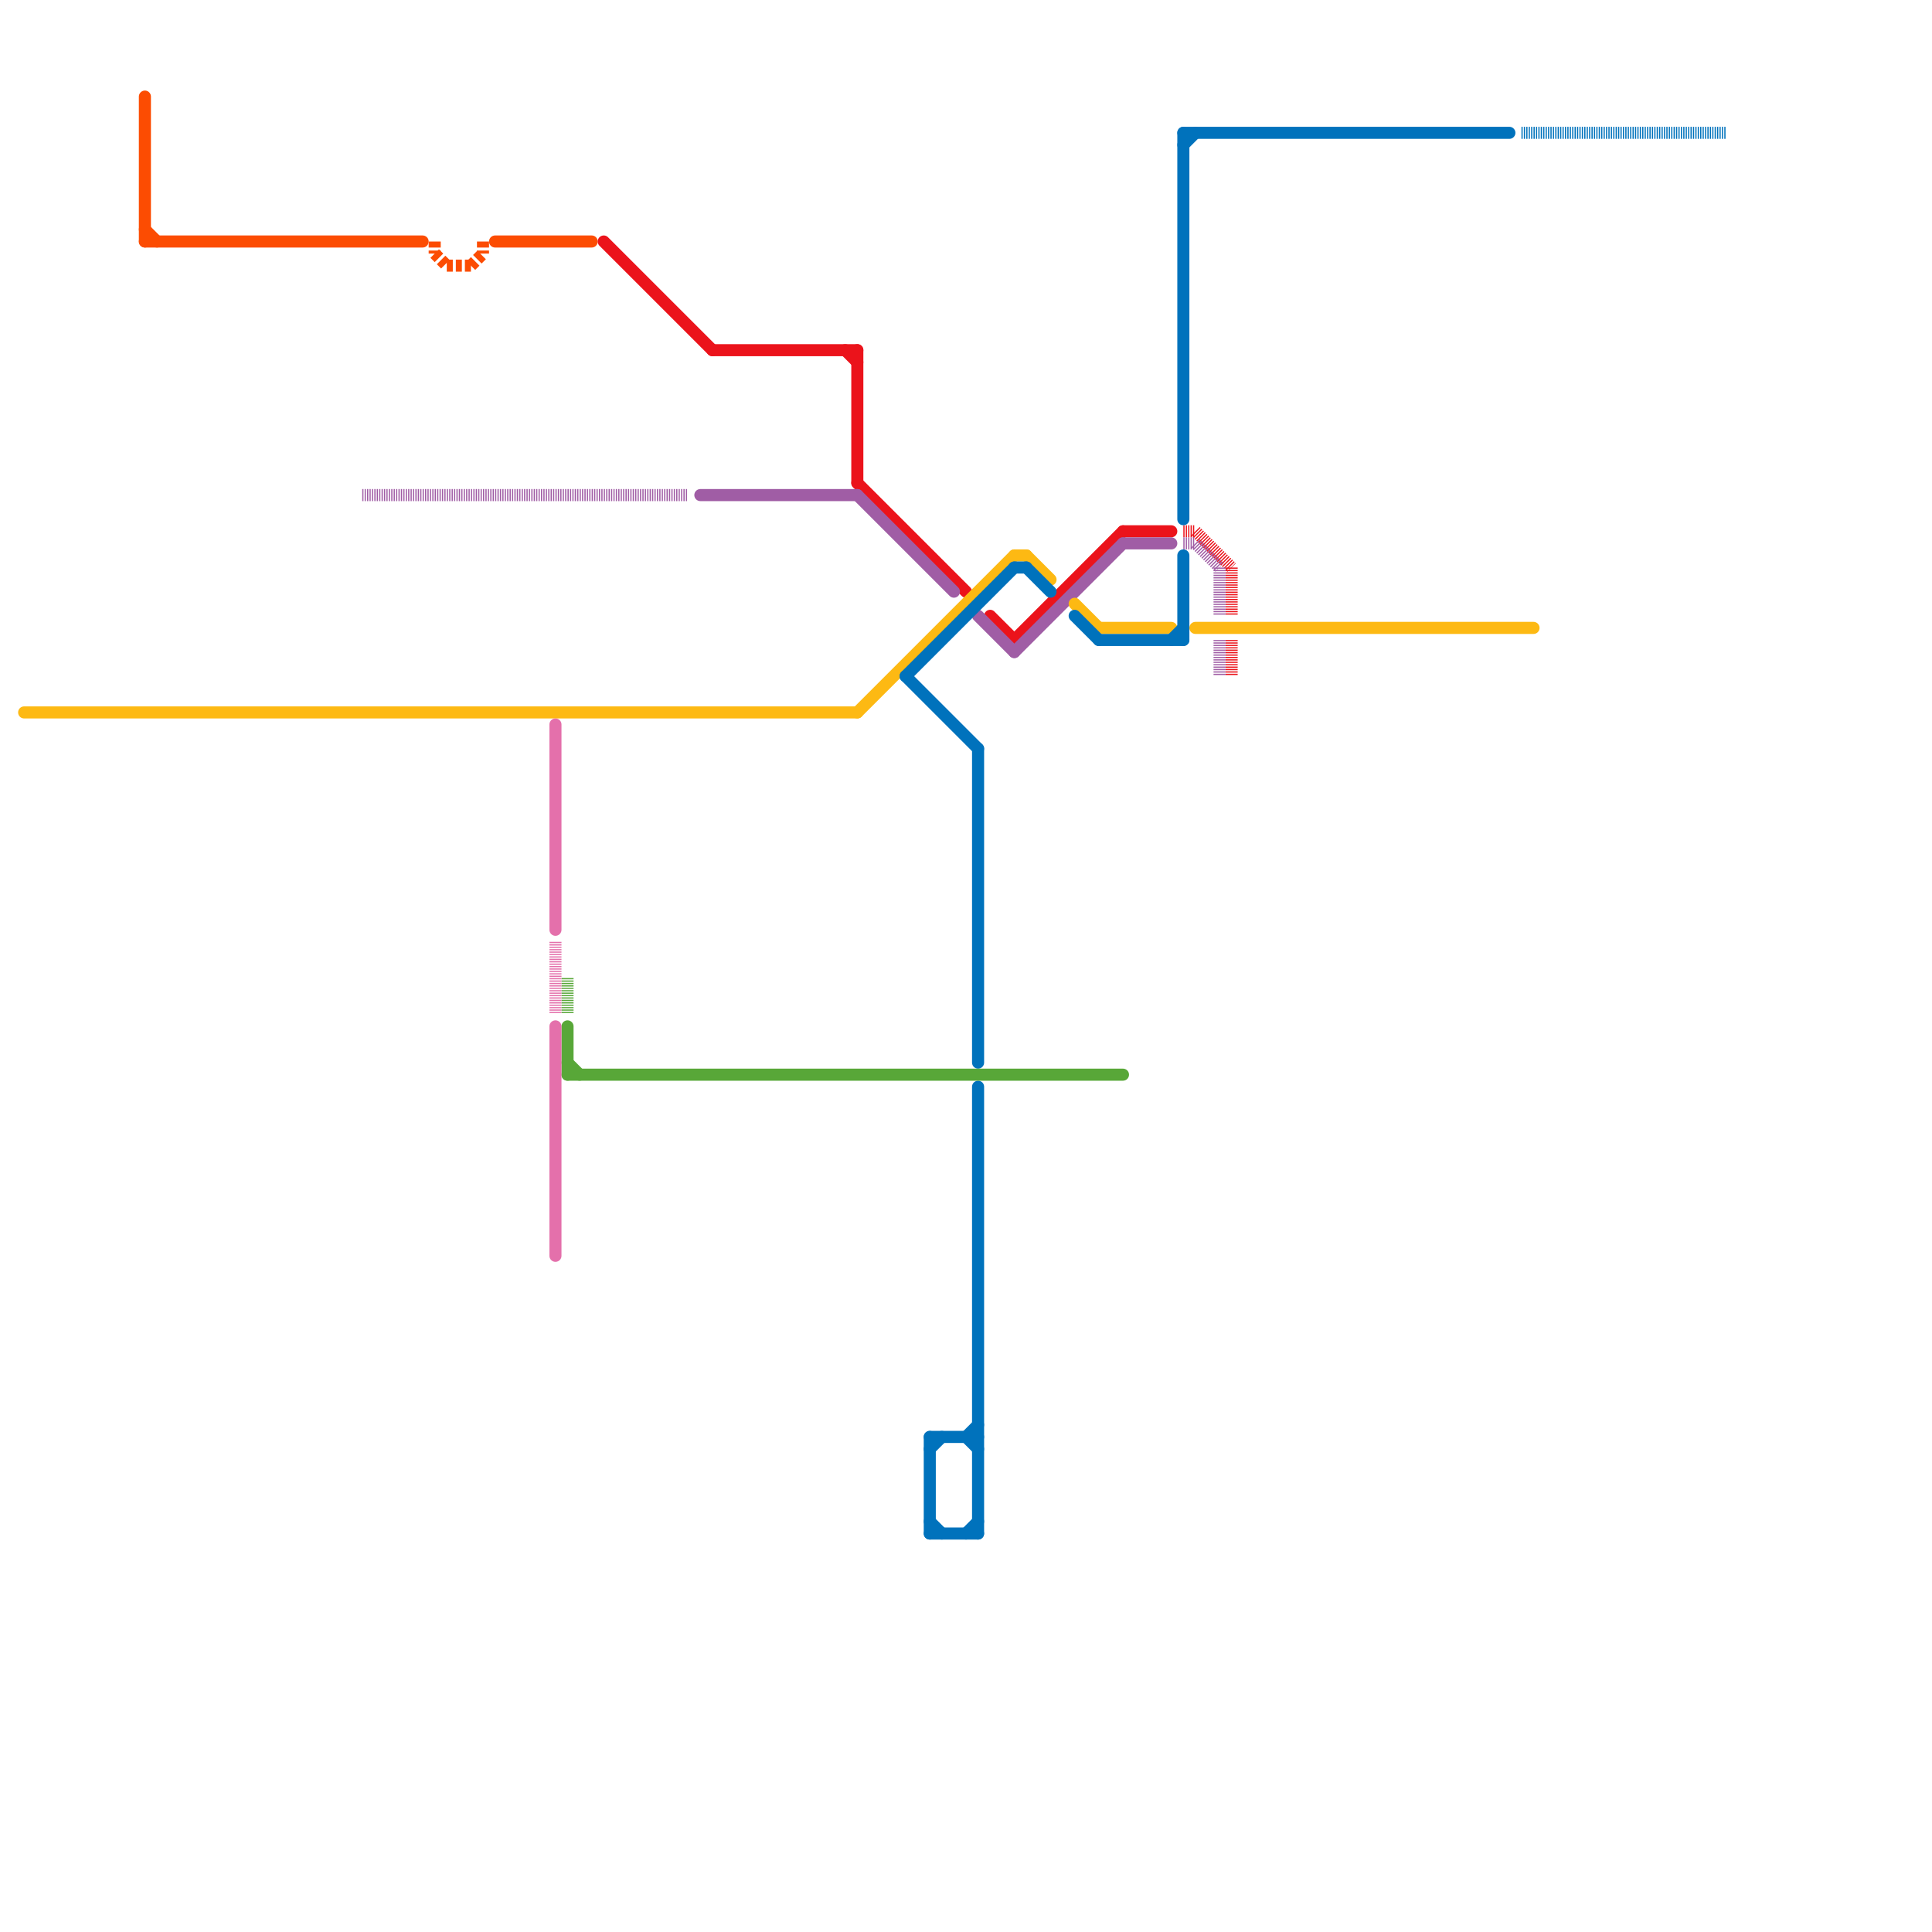 
<svg version="1.1" xmlns="http://www.w3.org/2000/svg" viewBox="0 0 160 160">
<style>text { font: 1px Helvetica; font-weight: 600; white-space: pre; dominant-baseline: central; } line { stroke-width: 1; fill: none; stroke-linecap: round; stroke-linejoin: round; } .c0 { stroke: #fc4c02 } .c1 { stroke: #eb131b } .c2 { stroke: #a05da5 } .c3 { stroke: #fdb913 } .c4 { stroke: #0072bc } .c5 { stroke: #58a738 } .c6 { stroke: #e470ab } .w1 { stroke-width: 1; }.l3 { stroke-dasharray: .5 .25; stroke-linecap: butt; }.l5 { stroke-dasharray: .1 .1; stroke-linecap: butt; }</style><defs></defs><line class="c0 " x1="12" y1="19" x2="13" y2="20"/><line class="c0 " x1="12" y1="8" x2="12" y2="20"/><line class="c0 " x1="12" y1="20" x2="35" y2="20"/><line class="c0 " x1="41" y1="20" x2="49" y2="20"/><line class="c0 l3" x1="40" y1="20" x2="40" y2="21"/><line class="c0 l3" x1="39" y1="22" x2="40" y2="21"/><line class="c0 l3" x1="36" y1="21" x2="37" y2="22"/><line class="c0 l3" x1="36" y1="20" x2="36" y2="21"/><line class="c0 l3" x1="37" y1="22" x2="39" y2="22"/><line class="c1 " x1="70" y1="29" x2="71" y2="30"/><line class="c1 " x1="71" y1="40" x2="80" y2="49"/><line class="c1 " x1="50" y1="20" x2="59" y2="29"/><line class="c1 " x1="82" y1="51" x2="84" y2="53"/><line class="c1 " x1="59" y1="29" x2="71" y2="29"/><line class="c1 " x1="71" y1="29" x2="71" y2="40"/><line class="c1 " x1="93" y1="44" x2="97" y2="44"/><line class="c1 " x1="84" y1="53" x2="93" y2="44"/><line class="c1 l5" x1="99" y1="44" x2="102" y2="47"/><line class="c1 l5" x1="98" y1="44" x2="99" y2="44"/><line class="c1 l5" x1="102" y1="47" x2="102" y2="51"/><line class="c1 l5" x1="102" y1="53" x2="102" y2="56"/><line class="c2 " x1="81" y1="51" x2="84" y2="54"/><line class="c2 " x1="84" y1="54" x2="93" y2="45"/><line class="c2 " x1="71" y1="41" x2="79" y2="49"/><line class="c2 " x1="93" y1="45" x2="97" y2="45"/><line class="c2 " x1="58" y1="41" x2="71" y2="41"/><line class="c2 l5" x1="101" y1="53" x2="101" y2="56"/><line class="c2 l5" x1="99" y1="45" x2="101" y2="47"/><line class="c2 l5" x1="30" y1="41" x2="57" y2="41"/><line class="c2 l5" x1="101" y1="47" x2="101" y2="51"/><line class="c2 l5" x1="98" y1="45" x2="99" y2="45"/><line class="c3 " x1="84" y1="46" x2="85" y2="46"/><line class="c3 " x1="89" y1="50" x2="91" y2="52"/><line class="c3 " x1="71" y1="59" x2="84" y2="46"/><line class="c3 " x1="85" y1="46" x2="87" y2="48"/><line class="c3 " x1="91" y1="52" x2="97" y2="52"/><line class="c3 " x1="2" y1="59" x2="71" y2="59"/><line class="c3 " x1="99" y1="52" x2="127" y2="52"/><line class="c4 " x1="80" y1="119" x2="81" y2="118"/><line class="c4 " x1="80" y1="127" x2="81" y2="126"/><line class="c4 " x1="81" y1="62" x2="81" y2="88"/><line class="c4 " x1="84" y1="47" x2="85" y2="47"/><line class="c4 " x1="81" y1="90" x2="81" y2="127"/><line class="c4 " x1="77" y1="119" x2="81" y2="119"/><line class="c4 " x1="77" y1="120" x2="78" y2="119"/><line class="c4 " x1="98" y1="12" x2="99" y2="11"/><line class="c4 " x1="75" y1="56" x2="84" y2="47"/><line class="c4 " x1="77" y1="119" x2="77" y2="127"/><line class="c4 " x1="85" y1="47" x2="87" y2="49"/><line class="c4 " x1="80" y1="119" x2="81" y2="120"/><line class="c4 " x1="91" y1="53" x2="98" y2="53"/><line class="c4 " x1="98" y1="11" x2="98" y2="43"/><line class="c4 " x1="89" y1="51" x2="91" y2="53"/><line class="c4 " x1="98" y1="46" x2="98" y2="53"/><line class="c4 " x1="98" y1="11" x2="125" y2="11"/><line class="c4 " x1="77" y1="127" x2="81" y2="127"/><line class="c4 " x1="75" y1="56" x2="81" y2="62"/><line class="c4 " x1="97" y1="53" x2="98" y2="52"/><line class="c4 " x1="77" y1="126" x2="78" y2="127"/><line class="c4 l5" x1="126" y1="11" x2="143" y2="11"/><line class="c5 " x1="47" y1="88" x2="48" y2="89"/><line class="c5 " x1="47" y1="89" x2="93" y2="89"/><line class="c5 " x1="47" y1="85" x2="47" y2="89"/><line class="c5 l5" x1="47" y1="81" x2="47" y2="84"/><line class="c6 " x1="46" y1="60" x2="46" y2="77"/><line class="c6 " x1="46" y1="85" x2="46" y2="104"/><line class="c6 l5" x1="46" y1="78" x2="46" y2="84"/>
</svg>
